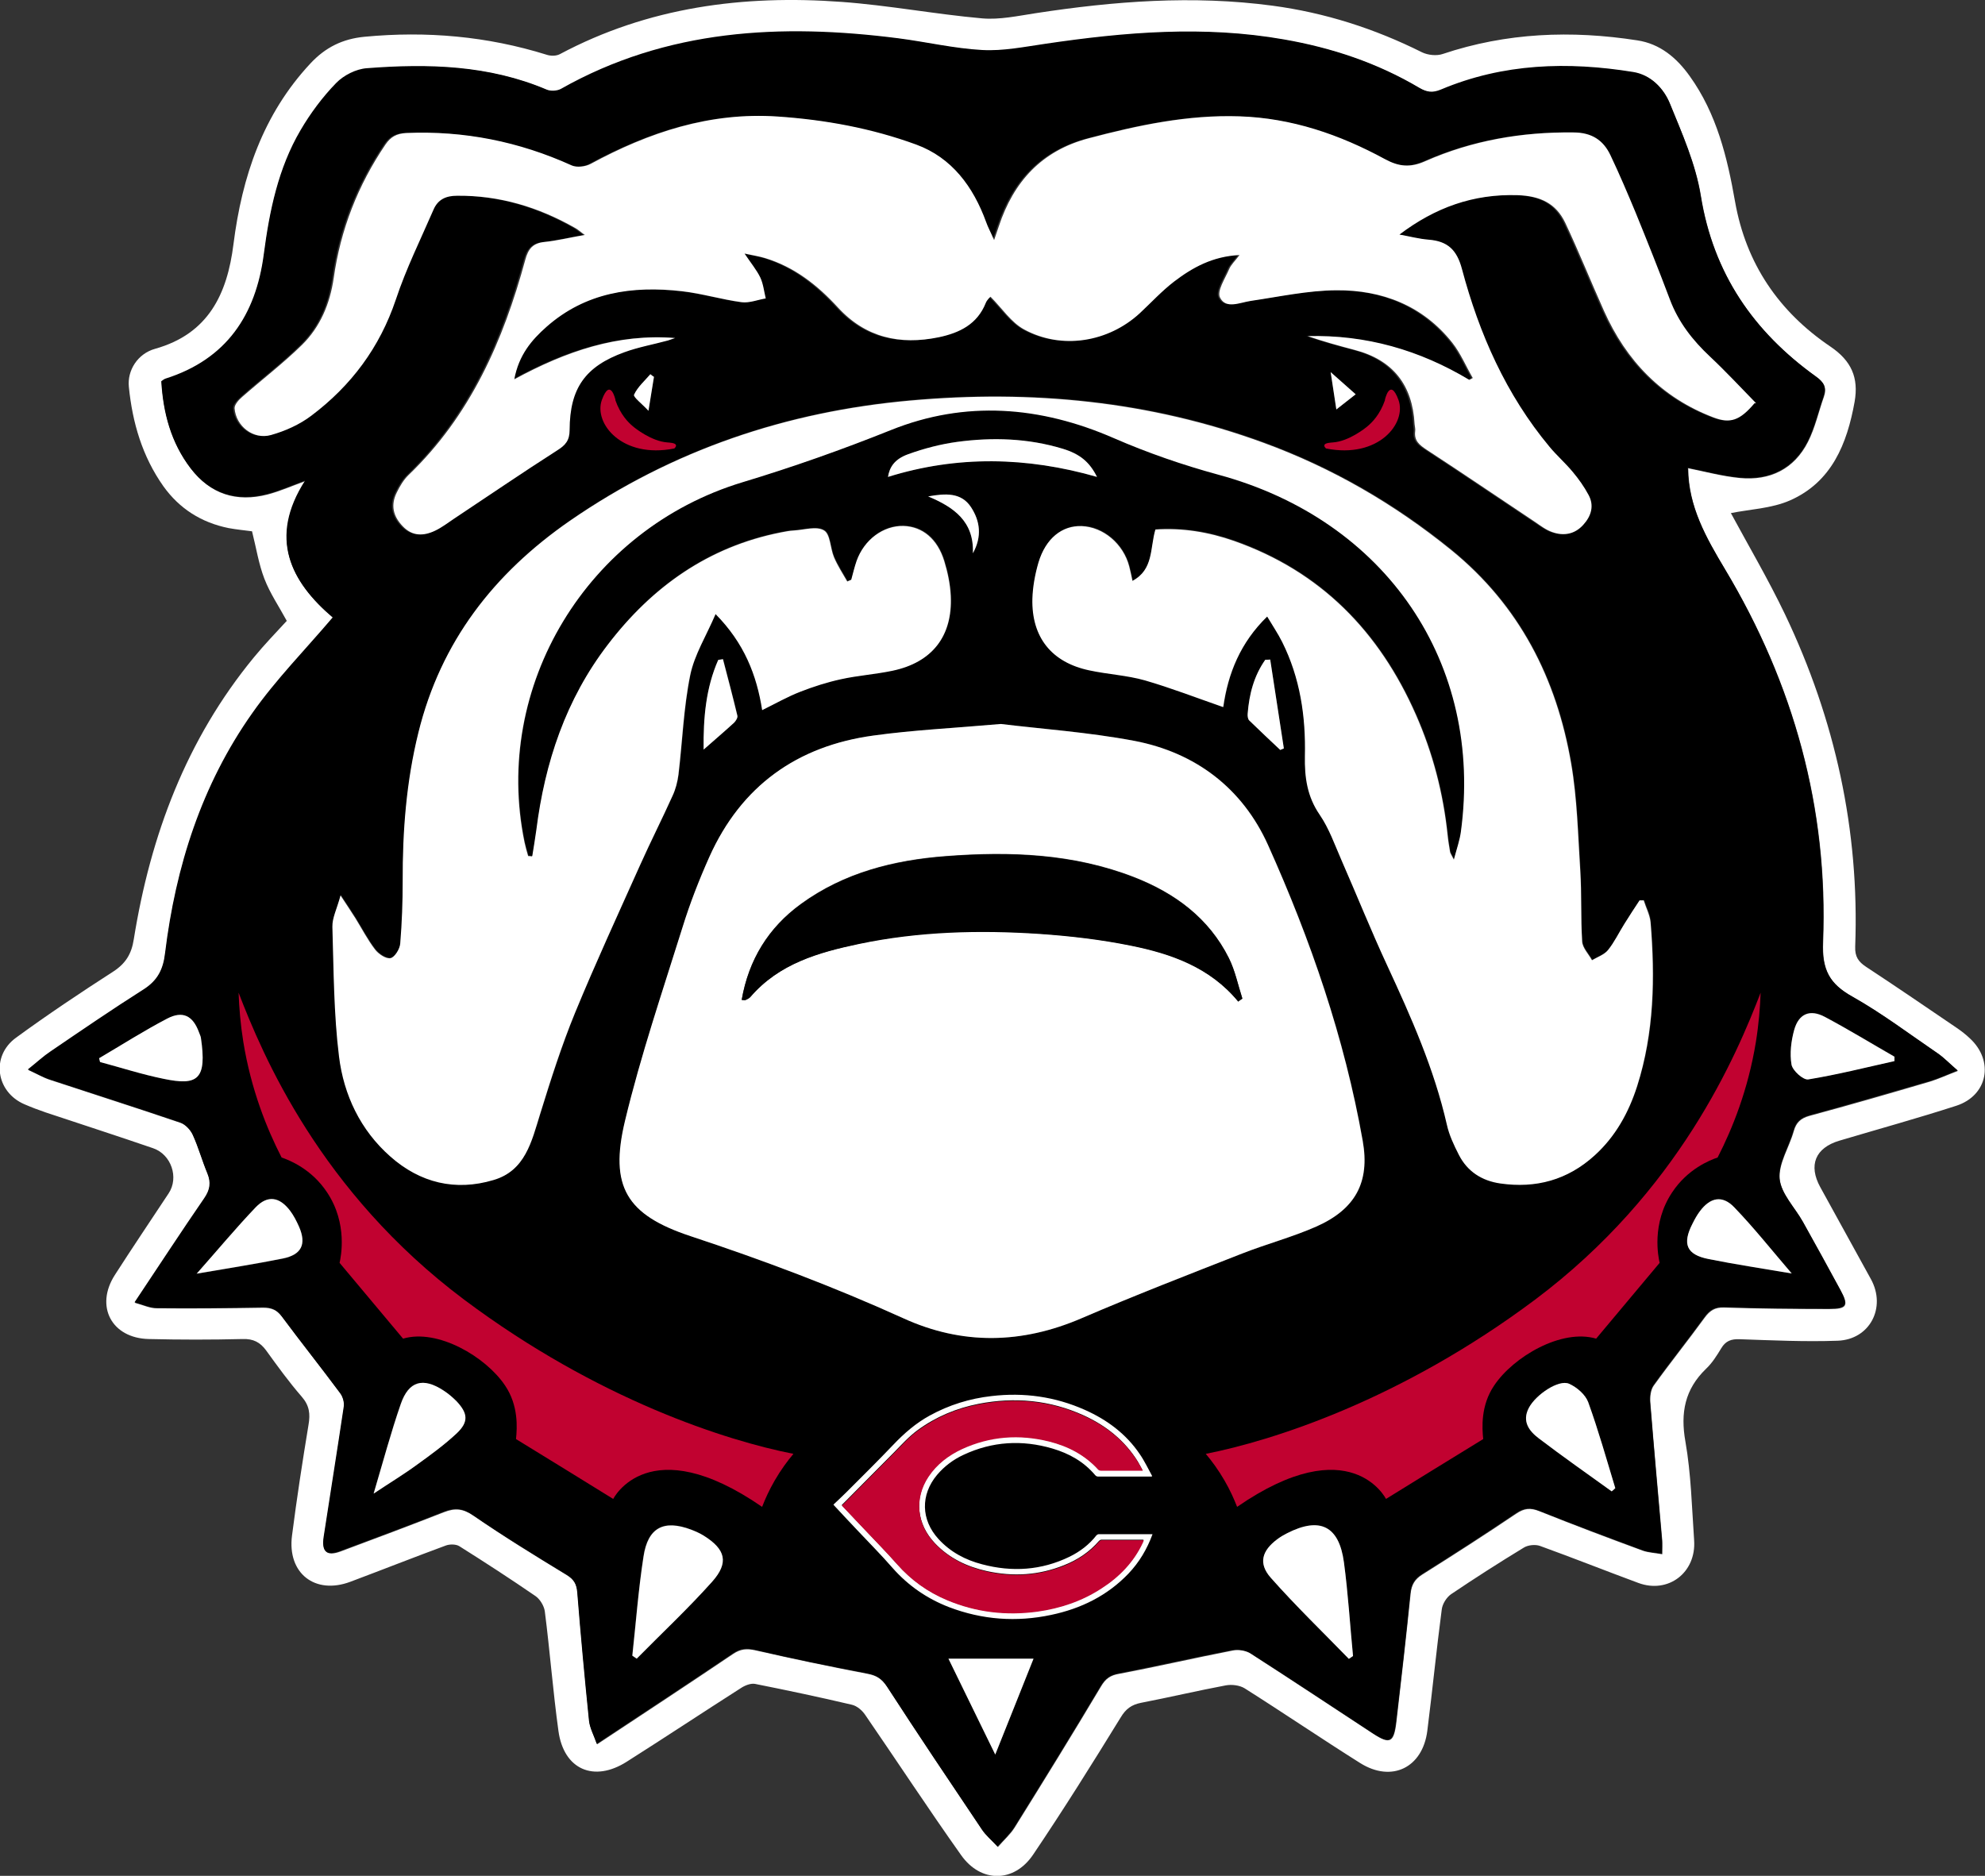 <?xml version="1.0" encoding="UTF-8"?>
<svg id="Layer_2" data-name="Layer 2" xmlns="http://www.w3.org/2000/svg" viewBox="0 0 104.75 99">
  <rect x="0" y="0" width="104.75" height="99" fill="#333333" stroke="none"/>
  <defs>
    <style>
      .cls-1 {
        fill: #c10230;
      }

      .cls-1, .cls-2, .cls-3 {
        stroke-width: 0px;
      }

      .cls-2 {
        fill: #000;
      }

      .cls-3 {
        fill: #fff;
      }
    </style>
  </defs>
  <g id="Layer_1-2" data-name="Layer 1">
    <g>
      <g>
        <path class="cls-3" d="M15.14,32.78c-.41-.76-.89-1.46-1.19-2.24-.3-.78-.43-1.63-.65-2.5-.37-.05-.81-.09-1.24-.17-1.43-.29-2.59-1.02-3.44-2.21-1.11-1.57-1.63-3.35-1.82-5.24-.09-.87.46-1.75,1.38-2.01,2.82-.79,3.81-2.89,4.14-5.52.45-3.56,1.55-6.85,4.06-9.54.78-.84,1.69-1.3,2.86-1.41,3.27-.31,6.47-.03,9.61.95.21.07.5.07.69-.03C34.21.37,39.23-.28,44.41.1c2.48.18,4.94.65,7.42.87.92.08,1.88-.13,2.8-.27,4.16-.64,8.32-.96,12.52-.4,2.77.37,5.39,1.21,7.89,2.46.31.15.77.2,1.09.09,3.37-1.13,6.8-1.26,10.27-.72,1.2.18,2.08.92,2.77,1.89,1.42,1.98,1.98,4.28,2.39,6.62.58,3.28,2.31,5.81,5.03,7.65,1.11.75,1.5,1.64,1.28,2.91-.4,2.23-1.21,4.24-3.41,5.21-.98.43-2.14.47-3.12.67.9,1.67,1.96,3.47,2.86,5.35,2.64,5.54,3.93,11.38,3.7,17.53-.02.53.17.8.58,1.07,1.6,1.05,3.19,2.14,4.78,3.22.25.17.48.35.7.56,1.28,1.19.94,3.01-.73,3.55-2.04.66-4.11,1.23-6.16,1.84-1.28.38-1.65,1.3-1.01,2.46.89,1.61,1.78,3.23,2.67,4.85.82,1.49-.05,3.19-1.76,3.25-1.72.06-3.44-.02-5.16-.08-.45-.02-.75.09-.98.48-.23.38-.48.78-.8,1.08-1.12,1.08-1.36,2.32-1.09,3.84.3,1.71.34,3.47.46,5.21.12,1.71-1.37,2.84-2.95,2.25-1.73-.64-3.44-1.32-5.18-1.95-.25-.09-.64-.05-.86.09-1.3.79-2.58,1.61-3.84,2.46-.24.17-.46.52-.49.82-.28,2.13-.49,4.26-.76,6.39-.25,1.95-1.88,2.74-3.54,1.7-2.05-1.29-4.05-2.65-6.09-3.94-.27-.17-.69-.22-1.01-.16-1.49.28-2.97.63-4.47.92-.5.1-.8.32-1.07.77-1.5,2.44-3.02,4.87-4.62,7.24-1.01,1.5-2.76,1.5-3.8.03-1.73-2.44-3.37-4.94-5.06-7.4-.16-.24-.44-.48-.71-.54-1.7-.4-3.4-.76-5.11-1.1-.22-.04-.53.08-.74.22-2.02,1.29-4.01,2.61-6.03,3.89-1.73,1.1-3.32.41-3.6-1.62-.29-2.1-.45-4.21-.72-6.32-.04-.29-.26-.65-.5-.81-1.31-.9-2.65-1.77-4-2.62-.18-.12-.52-.12-.73-.04-1.68.62-3.35,1.28-5.03,1.91-1.86.7-3.34-.44-3.08-2.44.25-1.95.55-3.9.87-5.84.1-.58.05-1.02-.36-1.49-.67-.77-1.27-1.6-1.87-2.43-.32-.44-.68-.63-1.25-.61-1.64.04-3.29.04-4.94,0-1.97-.04-2.86-1.73-1.8-3.38.93-1.45,1.89-2.87,2.84-4.31.55-.83.14-2.05-.82-2.38-1.89-.65-3.78-1.26-5.67-1.89-.38-.13-.75-.27-1.12-.43-1.51-.65-1.78-2.54-.45-3.51,1.67-1.22,3.39-2.37,5.13-3.49.66-.43.97-.93,1.09-1.71.88-5.48,2.77-10.54,6.34-14.88.55-.67,1.16-1.3,1.72-1.91ZM89.07,24.71c.9.18,1.82.43,2.75.52,1.58.15,2.86-.47,3.59-1.91.38-.75.56-1.59.84-2.38.16-.47.02-.74-.4-1.04-3.3-2.36-5.43-5.45-6.09-9.56-.27-1.67-.99-3.28-1.63-4.86-.33-.81-1-1.5-1.92-1.65-3.45-.56-6.86-.46-10.14.92-.45.19-.75.15-1.16-.09-2.21-1.31-4.61-2.11-7.14-2.55-4.21-.74-8.4-.39-12.58.23-1.1.16-2.23.39-3.33.33-1.49-.08-2.96-.43-4.44-.62-6.18-.78-12.2-.48-17.8,2.67-.2.11-.54.13-.75.04-3.05-1.31-6.26-1.38-9.49-1.13-.56.04-1.22.37-1.62.78-.72.74-1.36,1.6-1.88,2.49-1.18,2.01-1.64,4.26-1.94,6.55-.42,3.22-1.97,5.55-5.18,6.56-.07.02-.12.08-.23.14.1,1.66.51,3.22,1.54,4.58,1.04,1.36,2.42,1.79,4.05,1.37.65-.17,1.28-.45,2-.71-1.95,3.03-.77,5.33,1.46,7.22-1.46,1.71-3,3.28-4.25,5.06-2.67,3.78-4.04,8.09-4.6,12.66-.11.87-.4,1.45-1.14,1.92-1.66,1.05-3.29,2.17-4.92,3.28-.36.24-.68.54-1.18.94.49.22.8.41,1.14.52,2.3.76,4.6,1.49,6.89,2.27.27.09.55.39.67.66.3.65.49,1.36.77,2.03.2.49.14.87-.16,1.31-1.21,1.76-2.38,3.55-3.68,5.5.44.12.79.29,1.15.29,1.87.02,3.74,0,5.61-.03.44,0,.73.11,1,.47,1.01,1.36,2.07,2.69,3.08,4.05.14.19.23.49.2.72-.34,2.29-.7,4.58-1.06,6.87-.12.79.15,1.02.88.75,1.82-.68,3.64-1.36,5.45-2.07.59-.23,1.01-.19,1.56.19,1.6,1.1,3.26,2.12,4.92,3.13.39.24.54.49.57.93.18,2.26.39,4.52.62,6.78.04.38.25.75.41,1.22,2.5-1.65,4.85-3.2,7.18-4.77.39-.26.71-.29,1.17-.19,1.97.45,3.94.86,5.92,1.24.48.09.76.27,1.04.69,1.64,2.53,3.32,5.03,5,7.53.21.32.52.57.84.92.34-.39.66-.67.88-1.02,1.54-2.47,3.07-4.95,4.56-7.45.24-.41.49-.59.96-.67,2.01-.38,4-.84,6-1.23.3-.06.69,0,.95.17,2.16,1.39,4.3,2.81,6.45,4.22.89.58,1.1.48,1.23-.62.26-2.25.52-4.51.75-6.77.05-.47.22-.76.62-1.01,1.67-1.05,3.32-2.11,4.95-3.21.43-.29.75-.32,1.23-.13,1.8.72,3.62,1.41,5.45,2.08.31.11.65.12,1.03.19,0-.33.01-.52,0-.72-.21-2.43-.44-4.87-.63-7.3-.02-.29.02-.66.18-.88.87-1.21,1.81-2.38,2.69-3.59.28-.38.55-.55,1.04-.53,1.84.06,3.69.08,5.53.08.95,0,1.04-.18.6-.99-.65-1.21-1.31-2.41-1.98-3.6-.42-.76-1.15-1.48-1.23-2.27-.08-.81.5-1.67.74-2.53.13-.46.37-.68.84-.81,2.12-.57,4.22-1.18,6.33-1.8.46-.14.91-.35,1.49-.57-.43-.37-.72-.67-1.06-.91-1.48-1.01-2.92-2.1-4.48-2.98-1.22-.68-1.63-1.43-1.57-2.9.28-7.06-1.55-13.63-5.17-19.67-1-1.67-1.93-3.31-1.95-5.32Z"/>
        <path class="cls-2" d="M89.07,24.71c.02,2.01.95,3.65,1.95,5.32,3.62,6.05,5.45,12.62,5.17,19.67-.06,1.48.35,2.22,1.57,2.9,1.56.88,3,1.97,4.48,2.98.34.23.63.54,1.06.91-.58.23-1.03.44-1.49.57-2.11.61-4.21,1.22-6.33,1.8-.47.13-.71.34-.84.81-.24.85-.81,1.72-.74,2.53.08.79.8,1.51,1.23,2.27.67,1.2,1.32,2.4,1.98,3.6.44.81.34.99-.6.99-1.85,0-3.69-.02-5.53-.08-.49-.02-.77.15-1.04.53-.88,1.21-1.82,2.38-2.69,3.59-.16.23-.21.59-.18.88.2,2.43.42,4.87.63,7.3.02.19,0,.39,0,.72-.38-.07-.73-.08-1.03-.19-1.82-.68-3.64-1.36-5.45-2.08-.47-.19-.8-.16-1.23.13-1.63,1.1-3.29,2.17-4.95,3.21-.4.25-.57.54-.62,1.01-.22,2.26-.48,4.51-.75,6.77-.13,1.1-.34,1.2-1.23.62-2.15-1.41-4.28-2.83-6.45-4.22-.25-.16-.65-.22-.95-.17-2,.39-4,.84-6,1.23-.46.09-.71.26-.96.67-1.49,2.5-3.02,4.98-4.56,7.45-.22.35-.54.64-.88,1.02-.32-.34-.63-.6-.84-.92-1.68-2.5-3.36-5-5-7.53-.27-.42-.56-.6-1.04-.69-1.98-.37-3.96-.78-5.92-1.24-.46-.1-.78-.08-1.17.19-2.33,1.57-4.69,3.12-7.18,4.77-.17-.48-.37-.84-.41-1.22-.23-2.26-.44-4.52-.62-6.78-.04-.44-.18-.69-.57-.93-1.66-1.01-3.32-2.03-4.92-3.13-.55-.38-.97-.42-1.56-.19-1.81.72-3.63,1.39-5.45,2.07-.73.28-1,.04-.88-.75.35-2.29.72-4.58,1.06-6.87.03-.23-.05-.53-.2-.72-1.01-1.36-2.07-2.69-3.08-4.05-.27-.36-.56-.48-1-.47-1.87.04-3.74.05-5.61.03-.35,0-.7-.17-1.15-.29,1.3-1.95,2.47-3.74,3.68-5.5.3-.44.36-.82.16-1.31-.28-.67-.47-1.37-.77-2.03-.12-.27-.4-.57-.67-.66-2.29-.78-4.59-1.51-6.89-2.27-.34-.11-.65-.29-1.14-.52.5-.4.82-.7,1.18-.94,1.63-1.11,3.25-2.22,4.92-3.28.74-.47,1.04-1.05,1.14-1.92.56-4.57,1.93-8.88,4.6-12.66,1.25-1.78,2.8-3.35,4.25-5.06-2.22-1.88-3.41-4.18-1.46-7.22-.72.26-1.34.54-2,.71-1.63.42-3.01-.01-4.05-1.37-1.04-1.36-1.44-2.92-1.54-4.58.1-.07.16-.12.23-.14,3.21-1.02,4.76-3.35,5.18-6.56.3-2.29.76-4.54,1.94-6.55.52-.89,1.16-1.75,1.88-2.49.4-.41,1.05-.74,1.62-.78,3.23-.25,6.43-.17,9.49,1.13.21.09.55.07.75-.04,5.59-3.16,11.62-3.46,17.8-2.67,1.48.19,2.95.54,4.44.62,1.1.06,2.22-.17,3.33-.33,4.19-.62,8.37-.97,12.58-.23,2.53.44,4.93,1.24,7.14,2.55.41.24.71.28,1.16.09,3.28-1.38,6.69-1.48,10.14-.92.92.15,1.59.85,1.92,1.65.65,1.58,1.36,3.19,1.63,4.86.66,4.11,2.79,7.19,6.09,9.56.42.3.56.57.4,1.04-.28.8-.47,1.64-.84,2.38-.73,1.44-2,2.06-3.59,1.91-.93-.09-1.85-.34-2.75-.52ZM28.09,45.17c-.07,0-.13-.01-.2-.02-.06-.24-.14-.47-.19-.72-1.71-8.23,3.3-16.53,11.51-19.01,2.65-.8,5.24-1.71,7.82-2.75,3.93-1.58,7.88-1.27,11.78.43,1.77.77,3.62,1.42,5.49,1.92,8.85,2.4,14.02,9.96,12.81,18.86-.06.43-.21.85-.37,1.46-.14-.28-.19-.35-.2-.41-.05-.3-.1-.59-.13-.89-.23-2.2-.78-4.32-1.67-6.34-1.93-4.38-5.03-7.57-9.6-9.18-1.34-.47-2.73-.7-4.15-.6-.29.99-.09,2.12-1.21,2.71-.06-.28-.11-.52-.17-.76-.31-1.19-1.38-2.09-2.51-2.13-1.04-.03-1.9.66-2.28,1.92-.18.61-.31,1.27-.32,1.91-.05,2.03,1.01,3.36,3,3.78.97.21,1.99.26,2.94.53,1.38.39,2.72.92,4.13,1.41.25-1.77.9-3.4,2.32-4.78.29.49.57.9.79,1.34.95,1.9,1.24,3.94,1.2,6.03-.02,1.12.11,2.13.78,3.09.5.73.8,1.6,1.16,2.42.81,1.85,1.56,3.72,2.41,5.55,1.26,2.72,2.47,5.44,3.14,8.38.13.55.38,1.08.63,1.59.45.89,1.22,1.37,2.19,1.52,1.88.28,3.56-.18,4.98-1.48,1.1-1,1.79-2.25,2.24-3.65.91-2.83.95-5.74.71-8.66-.03-.39-.23-.76-.36-1.14h-.22c-.27.41-.54.82-.8,1.23-.29.46-.53.97-.87,1.39-.2.24-.56.36-.84.53-.18-.33-.5-.65-.52-.99-.08-1.24-.03-2.49-.1-3.74-.12-1.89-.16-3.8-.48-5.65-.77-4.49-2.73-8.34-6.34-11.28-2.99-2.43-6.27-4.32-9.89-5.65-6.04-2.21-12.27-2.8-18.63-2.23-6.53.59-12.56,2.6-17.98,6.35-4.01,2.77-6.81,6.37-7.99,11.17-.63,2.59-.84,5.21-.83,7.86,0,1.09-.03,2.19-.13,3.28-.02.29-.29.73-.51.77-.24.05-.64-.22-.82-.46-.39-.51-.69-1.09-1.03-1.64-.21-.34-.44-.67-.79-1.21-.19.71-.45,1.18-.43,1.65.06,2.29.06,4.59.35,6.85.25,2.03,1.13,3.89,2.71,5.28,1.57,1.38,3.43,1.84,5.44,1.24,1.68-.5,2.01-2.04,2.46-3.48.56-1.8,1.14-3.61,1.85-5.36,1.08-2.63,2.27-5.2,3.43-7.79.55-1.22,1.16-2.42,1.71-3.65.16-.35.26-.74.31-1.11.21-1.75.27-3.53.62-5.25.22-1.08.85-2.08,1.34-3.23,1.51,1.53,2.17,3.21,2.46,5.07.72-.35,1.35-.71,2.01-.97.69-.27,1.41-.5,2.14-.66.9-.19,1.83-.26,2.73-.45,2.09-.44,3.17-1.82,3.07-3.95-.03-.61-.16-1.24-.34-1.83-.36-1.18-1.16-1.83-2.16-1.86-1.06-.03-2.07.72-2.47,1.85-.11.32-.19.66-.28.99-.07.03-.14.06-.21.09-.24-.43-.51-.84-.7-1.28-.2-.47-.19-1.21-.52-1.41-.39-.24-1.06-.02-1.61,0-.22.01-.45.06-.67.1-3.84.75-6.81,2.87-9.14,5.93-2.21,2.89-3.32,6.22-3.77,9.79-.06.45-.14.9-.21,1.35ZM52.82,38.21c-2.51.22-4.63.32-6.72.61-4.03.55-6.98,2.67-8.66,6.41-.54,1.2-1.02,2.44-1.41,3.7-1.06,3.4-2.21,6.78-3.04,10.23-.83,3.46.08,4.96,3.46,6.08,3.81,1.26,7.57,2.67,11.22,4.33,3.13,1.43,6.26,1.36,9.42,0,2.79-1.2,5.63-2.3,8.46-3.41,1.3-.51,2.66-.86,3.93-1.43,2.04-.91,2.83-2.32,2.44-4.52-.96-5.43-2.75-10.61-5-15.62-1.35-2.99-3.82-4.88-7.05-5.49-2.44-.46-4.93-.64-7.04-.89ZM92.59,21.28c-.81-.83-1.59-1.67-2.42-2.45-.93-.86-1.68-1.83-2.13-3.03-.58-1.54-1.19-3.07-1.81-4.59-.41-1.01-.85-2.02-1.32-3.01-.38-.81-1-1.2-1.96-1.21-2.71-.03-5.32.42-7.8,1.51-.79.35-1.4.3-2.14-.1-2.39-1.3-4.92-2.18-7.68-2.26-2.73-.09-5.35.47-7.96,1.16-2.47.65-3.96,2.28-4.74,4.64-.06.17-.12.35-.25.73-.2-.44-.33-.69-.42-.95-.67-1.87-1.8-3.41-3.69-4.09-2.35-.85-4.8-1.31-7.31-1.48-3.57-.24-6.79.84-9.87,2.5-.27.15-.73.2-1,.08-2.78-1.25-5.68-1.84-8.73-1.71-.5.02-.82.19-1.1.61-1.45,2.14-2.37,4.49-2.73,7.05-.19,1.36-.7,2.57-1.67,3.52-.99.98-2.11,1.82-3.15,2.74-.18.16-.42.41-.41.61.07.94,1,1.66,1.92,1.41.75-.21,1.51-.55,2.13-1.02,2.1-1.58,3.61-3.6,4.46-6.13.54-1.62,1.31-3.17,1.99-4.75.23-.53.65-.73,1.25-.73,2.23-.02,4.28.6,6.2,1.69.15.09.29.21.53.38-.8.14-1.45.3-2.12.37-.6.07-.86.36-1.02.94-1.16,4.27-2.9,8.22-6.16,11.36-.26.25-.46.59-.62.92-.32.65-.2,1.25.31,1.78.52.54,1.11.52,1.71.24.36-.17.68-.42,1.01-.64,1.8-1.2,3.59-2.42,5.42-3.59.44-.28.66-.53.67-1.09.02-2.2.83-3.34,2.89-4.1.74-.27,1.54-.42,2.3-.62.13-.03.25-.08.38-.13-3.02-.24-5.75.68-8.49,2.18.25-1.29.92-2.08,1.7-2.77,2.06-1.82,4.54-2.18,7.15-1.88,1.06.12,2.1.43,3.16.58.4.05.84-.12,1.26-.2-.09-.37-.13-.77-.29-1.11-.19-.4-.48-.74-.83-1.26.48.11.78.15,1.08.24,1.55.47,2.78,1.44,3.85,2.61,1.46,1.6,3.27,2,5.32,1.57,1.09-.23,2.03-.68,2.48-1.81.07-.17.23-.3.25-.33.61.61,1.1,1.35,1.78,1.73,1.99,1.08,4.44.67,6.1-.86.61-.56,1.16-1.17,1.81-1.67.97-.74,2.03-1.33,3.45-1.4-.24.32-.45.51-.55.75-.21.49-.65,1.15-.48,1.49.31.62,1.04.26,1.63.18,1.5-.22,3-.54,4.51-.56,2.42-.02,4.56.81,6.12,2.77.44.56.73,1.24,1.08,1.86-.06.03-.12.07-.18.1-2.63-1.58-5.46-2.39-8.53-2.31.82.28,1.65.52,2.48.73,2.02.53,3.04,1.86,3.16,3.92,0,.12.04.25.03.37-.06.5.21.73.61.98,1.92,1.25,3.81,2.54,5.72,3.81.29.19.58.41.9.53.61.22,1.19.12,1.64-.38.42-.46.59-1.01.28-1.58-.23-.43-.53-.84-.84-1.22-.38-.46-.84-.86-1.22-1.32-2.29-2.76-3.71-5.96-4.62-9.38-.27-1.02-.76-1.47-1.75-1.55-.52-.04-1.03-.18-1.55-.27,1.89-1.43,3.9-2.16,6.23-2.08,1.21.04,2.03.43,2.52,1.46.72,1.53,1.35,3.1,2.04,4.64,1.18,2.64,3.05,4.59,5.78,5.63.89.34,1.39.17,2.17-.75ZM33.37,87.38c.07.05.15.1.22.15,1.33-1.35,2.72-2.65,3.98-4.06.9-1.01.71-1.71-.44-2.43-.21-.13-.44-.24-.67-.32-1.45-.54-2.28-.11-2.51,1.42-.26,1.73-.4,3.49-.59,5.23ZM71.18,87.55l.22-.15c-.16-1.65-.26-3.31-.48-4.95-.26-1.93-1.27-2.42-3-1.53-.18.09-.35.2-.51.31-.82.61-1.02,1.28-.35,2.04,1.31,1.49,2.74,2.86,4.12,4.28ZM19.72,78.82c.87-.58,1.59-1.02,2.28-1.52.72-.52,1.46-1.05,2.1-1.66.62-.59.58-1.05-.01-1.68-.2-.22-.44-.41-.69-.57-1.08-.71-1.83-.51-2.26.71-.52,1.5-.92,3.03-1.43,4.72ZM85.05,78.71c.06-.06.12-.12.19-.17-.47-1.52-.89-3.05-1.43-4.54-.15-.4-.6-.79-1.01-.97-.54-.24-1.75.57-2.12,1.27-.38.72.02,1.23.52,1.61,1.26.96,2.56,1.87,3.85,2.8ZM99.98,56v-.24c-1.23-.7-2.43-1.44-3.68-2.1-.79-.42-1.38-.16-1.62.69-.16.59-.25,1.25-.14,1.83.06.32.62.82.88.78,1.53-.25,3.04-.63,4.56-.97ZM5.23,55.85c.02.07.03.13.05.2,1.12.3,2.23.66,3.37.89,1.78.36,2.28.04,1.95-2.18-.01-.1-.06-.19-.1-.28-.33-.87-.86-1.15-1.68-.72-1.22.65-2.39,1.39-3.59,2.09ZM10.37,67.23c1.63-.28,3.1-.51,4.55-.8,1-.2,1.27-.76.86-1.68-.13-.29-.28-.59-.47-.84-.56-.74-1.18-.84-1.82-.18-1.05,1.09-2.02,2.25-3.12,3.51ZM52.52,92.6c.69-1.73,1.34-3.37,2.02-5.06h-4.49c.82,1.69,1.61,3.3,2.47,5.06ZM94.55,67.21c-1.08-1.25-2-2.42-3.03-3.49-.63-.66-1.27-.53-1.82.21-.15.2-.27.42-.38.64-.55,1.08-.32,1.64.85,1.88,1.39.28,2.79.49,4.38.76ZM57.89,25.17c-.39-.78-.89-1.2-1.82-1.49-1.82-.55-3.69-.61-5.55-.36-.88.12-1.76.35-2.59.65-.73.26-.99.7-1.07,1.2,3.66-1.15,7.34-1.06,11.03,0ZM67.03,34.81c-.09,0-.18,0-.26.01-.6.85-.85,1.82-.93,2.85,0,.11,0,.27.08.35.54.53,1.09,1.04,1.64,1.56.06-.03.13-.05.19-.08-.24-1.56-.48-3.13-.72-4.69ZM37.13,39.56c.6-.53,1.12-.97,1.62-1.43.09-.09.2-.26.17-.37-.24-1-.5-1.98-.76-2.98-.08.01-.17.03-.25.04-.66,1.48-.79,3.04-.77,4.73ZM48.98,26.2c1.34.56,2.43,1.31,2.36,3,.49-.89.38-1.7-.09-2.42-.52-.81-1.38-.74-2.27-.58ZM34.51,19.89c-.06-.05-.12-.1-.19-.14-.3.35-.68.68-.86,1.08-.05.12.42.48.76.85.12-.74.2-1.27.29-1.79ZM70.52,21.61c.4-.31.68-.53,1.02-.8-.44-.4-.81-.72-1.32-1.17.11.75.19,1.27.3,1.97Z"/>
        <path class="cls-3" d="M28.09,45.17c.07-.45.15-.9.21-1.35.45-3.58,1.56-6.91,3.77-9.79,2.33-3.05,5.3-5.17,9.14-5.93.22-.04.44-.09.67-.1.55-.03,1.21-.25,1.61,0,.33.2.32.94.52,1.41.19.45.46.86.7,1.28.07-.03.14-.06.21-.09.09-.33.17-.67.28-.99.4-1.13,1.41-1.87,2.47-1.85,1.01.03,1.8.68,2.16,1.86.18.59.31,1.21.34,1.83.1,2.13-.98,3.51-3.07,3.95-.9.19-1.83.25-2.73.45-.73.16-1.45.39-2.14.66-.67.26-1.3.62-2.01.97-.29-1.86-.95-3.54-2.46-5.07-.49,1.15-1.12,2.15-1.34,3.23-.35,1.72-.41,3.5-.62,5.25-.05.38-.15.77-.31,1.11-.55,1.22-1.16,2.42-1.71,3.65-1.16,2.59-2.35,5.17-3.43,7.79-.72,1.75-1.29,3.55-1.85,5.36-.45,1.45-.78,2.99-2.46,3.48-2.01.6-3.87.15-5.44-1.24-1.58-1.39-2.46-3.25-2.71-5.28-.28-2.26-.28-4.57-.35-6.85-.01-.47.24-.94.43-1.65.35.54.58.87.79,1.21.34.55.64,1.13,1.03,1.64.18.24.58.51.82.46.22-.05.49-.49.51-.77.09-1.09.13-2.19.13-3.28-.01-2.65.19-5.28.83-7.86,1.18-4.79,3.98-8.39,7.99-11.17,5.43-3.75,11.45-5.77,17.98-6.35,6.37-.57,12.6.02,18.63,2.23,3.61,1.32,6.89,3.22,9.89,5.65,3.61,2.93,5.57,6.79,6.34,11.28.32,1.86.36,3.77.48,5.65.08,1.24.02,2.5.1,3.74.02.34.34.66.52.99.29-.17.64-.29.84-.53.34-.42.58-.93.87-1.39.26-.42.53-.83.8-1.24h.22c.12.39.32.76.36,1.15.24,2.93.19,5.83-.71,8.66-.45,1.4-1.14,2.65-2.24,3.65-1.43,1.3-3.1,1.75-4.98,1.48-.97-.14-1.74-.63-2.19-1.52-.26-.51-.51-1.04-.63-1.59-.67-2.94-1.88-5.66-3.14-8.38-.85-1.83-1.6-3.7-2.41-5.55-.36-.82-.66-1.69-1.16-2.42-.66-.96-.8-1.97-.78-3.09.05-2.09-.25-4.13-1.2-6.03-.22-.44-.5-.85-.79-1.34-1.42,1.38-2.07,3.01-2.32,4.78-1.41-.49-2.75-1.01-4.13-1.41-.95-.27-1.97-.32-2.94-.53-1.99-.42-3.05-1.75-3-3.78.02-.64.14-1.29.32-1.91.38-1.27,1.24-1.96,2.28-1.92,1.14.04,2.2.93,2.51,2.13.06.23.11.47.17.76,1.12-.6.92-1.72,1.21-2.71,1.42-.1,2.81.13,4.15.6,4.58,1.61,7.67,4.79,9.6,9.18.89,2.02,1.44,4.14,1.67,6.34.03.3.08.59.13.89.01.07.06.13.2.41.16-.6.31-1.02.37-1.46,1.21-8.9-3.95-16.47-12.81-18.86-1.87-.51-3.72-1.15-5.49-1.92-3.89-1.7-7.85-2.01-11.78-.43-2.57,1.03-5.17,1.95-7.82,2.75-8.21,2.48-13.22,10.78-11.51,19.01.05.24.12.48.19.72.07,0,.13.01.2.02Z"/>
        <path class="cls-3" d="M52.82,38.21c2.11.26,4.6.43,7.04.89,3.23.62,5.7,2.5,7.05,5.49,2.25,5.01,4.04,10.19,5,15.62.39,2.2-.4,3.61-2.44,4.52-1.27.56-2.63.92-3.93,1.43-2.83,1.11-5.67,2.21-8.46,3.41-3.16,1.36-6.29,1.43-9.42,0-3.66-1.66-7.41-3.07-11.22-4.33-3.38-1.12-4.29-2.61-3.46-6.08.83-3.46,1.98-6.84,3.04-10.23.39-1.26.87-2.49,1.41-3.7,1.68-3.75,4.63-5.86,8.66-6.41,2.09-.29,4.21-.39,6.72-.61ZM65.33,52.85c.08-.05.15-.1.23-.16-.23-.71-.38-1.46-.71-2.13-1.06-2.12-2.85-3.43-5-4.27-3.21-1.25-6.56-1.37-9.94-1.11-2.75.21-5.37.87-7.64,2.52-1.72,1.25-2.76,2.94-3.13,5.06.12,0,.17.02.21,0,.09-.04.19-.08.25-.16,1.51-1.75,3.6-2.34,5.73-2.8,3.14-.67,6.33-.75,9.53-.53,1.61.11,3.23.3,4.81.62,2.14.43,4.18,1.15,5.66,2.94Z"/>
        <path class="cls-3" d="M92.59,21.28c-.78.92-1.28,1.09-2.17.75-2.73-1.04-4.6-2.99-5.78-5.63-.69-1.54-1.32-3.11-2.04-4.64-.49-1.03-1.32-1.42-2.52-1.46-2.33-.07-4.34.65-6.23,2.08.52.09,1.03.23,1.55.27.99.08,1.48.53,1.75,1.55.91,3.42,2.33,6.63,4.62,9.38.38.46.84.86,1.22,1.32.32.38.61.79.84,1.22.31.57.14,1.12-.28,1.58-.45.5-1.03.6-1.64.38-.32-.11-.61-.33-.9-.53-1.91-1.27-3.8-2.56-5.72-3.81-.39-.26-.67-.48-.61-.98.02-.12-.02-.25-.03-.37-.11-2.06-1.13-3.39-3.16-3.92-.83-.22-1.67-.45-2.48-.73,3.07-.08,5.9.73,8.53,2.31.06-.03.12-.07.18-.1-.36-.62-.64-1.3-1.08-1.86-1.55-1.96-3.7-2.79-6.12-2.77-1.5.01-3.01.34-4.51.56-.59.09-1.32.45-1.63-.18-.17-.34.27-1,.48-1.49.1-.24.31-.43.55-.75-1.42.07-2.48.66-3.45,1.4-.65.5-1.21,1.11-1.81,1.67-1.66,1.53-4.11,1.94-6.1.86-.69-.37-1.17-1.12-1.78-1.73-.03.03-.18.16-.25.33-.45,1.13-1.39,1.58-2.48,1.81-2.05.42-3.86.02-5.32-1.57-1.08-1.18-2.3-2.14-3.85-2.61-.3-.09-.61-.14-1.08-.24.35.52.64.87.83,1.26.16.34.2.74.29,1.11-.42.07-.86.25-1.26.2-1.06-.14-2.1-.46-3.16-.58-2.62-.3-5.09.06-7.15,1.88-.78.69-1.46,1.48-1.7,2.77,2.74-1.49,5.47-2.42,8.49-2.18-.13.04-.25.09-.38.13-.77.21-1.56.35-2.3.62-2.07.75-2.88,1.9-2.89,4.1,0,.56-.22.81-.67,1.09-1.83,1.17-3.61,2.39-5.42,3.59-.33.22-.65.47-1.01.64-.61.29-1.2.3-1.71-.24-.51-.53-.64-1.12-.31-1.78.16-.33.36-.67.62-.92,3.26-3.13,5-7.09,6.16-11.36.16-.59.41-.88,1.02-.94.67-.07,1.32-.23,2.12-.37-.24-.17-.37-.3-.53-.38-1.92-1.09-3.97-1.71-6.2-1.69-.6,0-1.02.2-1.25.73-.68,1.57-1.45,3.12-1.99,4.75-.85,2.53-2.36,4.55-4.46,6.13-.62.47-1.38.81-2.13,1.02-.93.26-1.85-.47-1.92-1.41-.01-.19.22-.45.41-.61,1.05-.92,2.16-1.77,3.15-2.74.96-.95,1.47-2.16,1.67-3.52.36-2.56,1.28-4.91,2.73-7.05.28-.41.59-.58,1.1-.61,3.05-.13,5.95.45,8.73,1.71.27.12.72.07,1-.08,3.08-1.67,6.3-2.74,9.87-2.5,2.51.17,4.96.62,7.31,1.48,1.88.69,3.01,2.22,3.69,4.09.09.26.23.51.42.95.13-.38.19-.56.25-.73.78-2.36,2.27-3.99,4.74-4.64,2.61-.69,5.24-1.25,7.96-1.16,2.76.09,5.29.96,7.68,2.26.74.4,1.34.46,2.14.1,2.47-1.09,5.09-1.54,7.8-1.51.96,0,1.58.4,1.96,1.21.47.99.9,2,1.32,3.01.62,1.52,1.23,3.05,1.81,4.59.45,1.2,1.2,2.16,2.13,3.03.83.78,1.61,1.62,2.42,2.45Z"/>
        <path class="cls-3" d="M33.37,87.38c.19-1.75.32-3.5.59-5.23.23-1.53,1.07-1.96,2.51-1.42.23.09.46.19.67.32,1.15.72,1.34,1.42.44,2.43-1.26,1.41-2.65,2.71-3.98,4.06-.07-.05-.15-.1-.22-.15Z"/>
        <path class="cls-3" d="M71.18,87.55c-1.38-1.42-2.81-2.8-4.12-4.28-.67-.76-.47-1.43.35-2.04.16-.12.33-.22.51-.31,1.73-.88,2.74-.39,3,1.53.22,1.64.32,3.3.48,4.95l-.22.15Z"/>
        <path class="cls-3" d="M19.72,78.82c.5-1.69.91-3.22,1.43-4.72.42-1.22,1.18-1.42,2.26-.71.25.16.48.36.69.57.59.63.64,1.08.01,1.68-.65.61-1.38,1.14-2.1,1.66-.68.5-1.41.94-2.28,1.52Z"/>
        <path class="cls-3" d="M85.05,78.71c-1.29-.93-2.59-1.84-3.85-2.8-.5-.38-.9-.89-.52-1.61.37-.7,1.58-1.51,2.12-1.27.41.18.86.57,1.01.97.54,1.49.97,3.02,1.43,4.54-.06.06-.12.12-.19.17Z"/>
        <path class="cls-3" d="M99.98,56c-1.52.34-3.03.72-4.56.97-.26.04-.82-.46-.88-.78-.1-.59-.02-1.25.14-1.83.24-.86.83-1.11,1.62-.69,1.24.66,2.45,1.4,3.67,2.1v.24Z"/>
        <path class="cls-3" d="M5.23,55.85c1.19-.7,2.36-1.45,3.59-2.09.82-.43,1.36-.16,1.68.72.03.09.08.19.1.28.33,2.22-.17,2.55-1.95,2.18-1.14-.23-2.25-.59-3.37-.89-.02-.07-.03-.13-.05-.2Z"/>
        <path class="cls-3" d="M10.37,67.23c1.11-1.25,2.08-2.42,3.12-3.51.63-.66,1.26-.56,1.82.18.19.25.34.55.47.84.4.92.14,1.48-.86,1.68-1.45.29-2.92.52-4.55.8Z"/>
        <path class="cls-3" d="M52.52,92.6c-.86-1.77-1.65-3.37-2.47-5.06h4.49c-.67,1.69-1.33,3.33-2.02,5.06Z"/>
        <path class="cls-3" d="M94.55,67.21c-1.58-.27-2.99-.48-4.38-.76-1.18-.23-1.41-.8-.85-1.88.11-.22.23-.44.38-.64.55-.74,1.19-.87,1.82-.21,1.03,1.07,1.96,2.24,3.03,3.49Z"/>
        <path class="cls-3" d="M57.89,25.17c-3.69-1.06-7.37-1.14-11.03,0,.08-.51.34-.94,1.07-1.2.83-.3,1.71-.53,2.59-.65,1.87-.25,3.73-.19,5.55.36.93.28,1.43.71,1.82,1.49Z"/>
        <path class="cls-3" d="M67.03,34.81c.24,1.56.48,3.13.72,4.69-.06.03-.13.05-.19.08-.55-.52-1.1-1.03-1.64-1.56-.07-.07-.09-.23-.08-.35.08-1.03.33-2,.93-2.85.09,0,.18,0,.26-.01Z"/>
        <path class="cls-3" d="M37.13,39.56c-.02-1.68.12-3.25.77-4.73.08-.01.17-.03.25-.04.26.99.52,1.98.76,2.98.03.1-.08.28-.17.37-.5.46-1.02.9-1.62,1.43Z"/>
        <path class="cls-3" d="M48.98,26.2c.89-.16,1.75-.23,2.27.58.47.73.58,1.54.09,2.42.07-1.69-1.02-2.44-2.36-3Z"/>
        <path class="cls-3" d="M34.51,19.89c-.08.52-.17,1.05-.29,1.79-.34-.37-.82-.73-.76-.85.19-.41.56-.73.86-1.08.06.05.12.1.19.14Z"/>
        <path class="cls-3" d="M70.52,21.61c-.11-.7-.19-1.23-.3-1.97.51.45.88.78,1.32,1.17-.34.27-.62.49-1.02.8Z"/>
        <path class="cls-2" d="M65.33,52.85c-1.48-1.79-3.52-2.51-5.66-2.94-1.58-.32-3.2-.51-4.81-.62-3.19-.21-6.38-.13-9.53.53-2.14.45-4.22,1.04-5.73,2.8-.06.07-.16.11-.25.16-.04.02-.09,0-.21,0,.37-2.12,1.41-3.81,3.13-5.06,2.27-1.65,4.89-2.31,7.64-2.52,3.38-.26,6.73-.14,9.94,1.11,2.15.84,3.94,2.15,5,4.27.33.66.48,1.42.71,2.13-.08.05-.15.1-.23.16Z"/>
      </g>
      <path class="cls-1" d="M65.28,79.52c-.16-.41-.37-.88-.66-1.38-.33-.57-.67-1.03-.99-1.41,3.51-.69,10.3-2.84,17.38-8.14,7.6-5.7,10.63-12.9,11.9-16.2-.03.8-.1,1.67-.25,2.6-.41,2.52-1.24,4.58-2.02,6.1-.41.14-1.58.6-2.4,1.84-1.1,1.65-.73,3.41-.66,3.72-1.12,1.33-2.23,2.67-3.35,4-1.83-.54-4.37.96-5.38,2.47-.72,1.06-.64,2.24-.58,2.83-1.71,1.05-3.42,2.1-5.13,3.16,0,0-1.86-3.72-7.86.42Z"/>
      <path class="cls-1" d="M40.22,79.52c.16-.41.37-.88.66-1.38.33-.57.67-1.03.99-1.41-3.51-.69-10.3-2.84-17.38-8.14-7.6-5.7-10.63-12.9-11.9-16.2.03.8.1,1.67.25,2.6.41,2.52,1.24,4.58,2.02,6.1.41.14,1.58.6,2.4,1.84,1.1,1.65.73,3.41.66,3.72,1.12,1.33,2.23,2.67,3.35,4,1.83-.54,4.37.96,5.38,2.47.72,1.06.64,2.24.58,2.83,1.71,1.05,3.42,2.1,5.13,3.16,0,0,1.86-3.72,7.86.42Z"/>
      <path class="cls-1" d="M32.48,21.11s-.27-1.23-.72,0c-.44,1.23,1.06,3.11,3.82,2.56,0,0,.12-.09.09-.18-.03-.12-.35-.13-.45-.14-.85-.06-1.73-.77-1.82-.85-.24-.2-.66-.61-.93-1.39Z"/>
      <path class="cls-1" d="M73.08,21.11s.27-1.23.72,0c.44,1.23-1.06,3.11-3.82,2.56,0,0-.12-.09-.09-.18.03-.12.35-.13.45-.14.85-.06,1.73-.77,1.82-.85.24-.2.66-.61.93-1.39Z"/>
      <g>
        <path class="cls-2" d="M54.05,73.3c.21.02.43.05.64.07,1.83.24,3.47.91,4.83,2.18.63.59,1.11,1.28,1.45,2.07.08.2.18.39.28.6h-.14c-1.09,0-2.19,0-3.28,0-.05,0-.13-.02-.16-.06-.71-.88-1.67-1.34-2.75-1.56-1.33-.27-2.63-.16-3.88.41-.57.26-1.06.61-1.44,1.11-.72.95-.63,2.11.22,2.98.62.64,1.39,1.01,2.24,1.21,1.38.33,2.73.25,4.04-.32.63-.28,1.17-.68,1.6-1.23.03-.04.1-.09.16-.09,1.12,0,2.23,0,3.35,0,.02,0,.04,0,.06,0,0,.01,0,.03,0,.04-.71,2.09-2.13,3.5-4.15,4.33-1.48.61-3.02.81-4.6.66-1.46-.14-2.83-.57-4.07-1.37-.58-.38-1.09-.84-1.55-1.35-.49-.55-1.01-1.08-1.52-1.62-.59-.62-1.18-1.25-1.76-1.87-.01-.01-.02-.03-.05-.07.12-.1.24-.2.35-.32,1-1.01,2.01-2.01,3-3.03.44-.45.88-.89,1.4-1.24,1.04-.7,2.18-1.14,3.41-1.36.35-.06.71-.09,1.07-.13.02,0,.05-.01.07-.02.4,0,.8,0,1.19,0ZM60.82,80.97s-.03,0-.03,0c-.93,0-1.87,0-2.8,0-.04,0-.1.03-.12.06-.38.49-.86.86-1.42,1.13-1.48.72-3.03.82-4.61.4-.89-.24-1.68-.65-2.31-1.34-.92-1.01-.95-2.34-.07-3.38.38-.46.86-.81,1.4-1.06,1.52-.71,3.09-.79,4.69-.33.87.26,1.65.69,2.25,1.4.05.06.1.08.18.08.9,0,1.8,0,2.7,0h.1l.03-.03c-.22-.38-.4-.79-.65-1.15-.72-1.08-1.73-1.82-2.9-2.34-1.57-.7-3.21-.92-4.92-.73-1.16.13-2.25.47-3.27,1.03-.73.4-1.35.94-1.92,1.54-.81.85-1.65,1.68-2.48,2.51-.22.22-.45.44-.68.65.04.05.05.06.07.08.4.43.8.85,1.2,1.28.62.66,1.26,1.3,1.85,1.98.82.94,1.82,1.63,2.98,2.07,1.75.68,3.56.8,5.39.41,1.57-.33,2.96-1.01,4.08-2.18.57-.6.99-1.29,1.27-2.08Z"/>
        <path class="cls-3" d="M60.82,80.97c-.29.79-.7,1.48-1.27,2.08-1.12,1.17-2.51,1.85-4.08,2.18-1.83.39-3.63.26-5.39-.41-1.16-.45-2.15-1.13-2.98-2.07-.59-.68-1.23-1.32-1.85-1.98-.4-.42-.8-.85-1.2-1.28-.02-.02-.03-.04-.07-.08.23-.22.46-.43.68-.65.83-.83,1.67-1.66,2.48-2.51.57-.6,1.19-1.14,1.92-1.54,1.02-.56,2.11-.9,3.27-1.03,1.7-.2,3.35.03,4.92.73,1.17.52,2.18,1.27,2.9,2.34.25.36.44.77.65,1.15l-.03.03h-.1c-.9,0-1.8,0-2.7,0-.08,0-.13-.02-.18-.08-.6-.71-1.37-1.14-2.25-1.4-1.6-.47-3.17-.38-4.69.33-.54.25-1.01.6-1.4,1.06-.88,1.05-.85,2.37.07,3.38.63.69,1.42,1.11,2.31,1.34,1.58.42,3.13.32,4.61-.4.55-.27,1.04-.64,1.42-1.13.03-.03.08-.06.12-.06.93,0,1.87,0,2.8,0,0,0,.02,0,.03,0ZM60.31,77.62c-.1-.18-.18-.34-.27-.49-.69-1.11-1.67-1.89-2.85-2.43-1.78-.81-3.64-.98-5.55-.61-1.17.23-2.25.68-3.22,1.39-.46.34-.84.76-1.24,1.17-.89.9-1.79,1.8-2.68,2.7-.03.03-.05.05-.08.08.02.02.03.04.04.05.36.38.71.75,1.07,1.13.6.64,1.22,1.26,1.8,1.92.74.84,1.62,1.47,2.65,1.9,1.53.64,3.11.82,4.75.6,1.22-.16,2.35-.55,3.38-1.22.94-.61,1.71-1.39,2.19-2.42.02-.04.03-.08.05-.12-.03,0-.04-.01-.05-.01-.73,0-1.45,0-2.18,0-.04,0-.09.03-.12.06-.51.59-1.14,1.01-1.86,1.29-1.32.53-2.67.61-4.05.31-1.05-.23-2-.68-2.75-1.47-.97-1.02-1.11-2.39-.35-3.54.44-.66,1.06-1.13,1.77-1.46,1.48-.68,3.01-.79,4.59-.4,1,.25,1.9.71,2.6,1.49.03.03.09.05.14.05.29,0,.57,0,.86,0,.44,0,.88,0,1.35,0Z"/>
        <path class="cls-1" d="M60.31,77.62c-.47,0-.91,0-1.35,0-.29,0-.57,0-.86,0-.05,0-.11-.02-.14-.05-.71-.78-1.6-1.24-2.6-1.49-1.57-.39-3.11-.28-4.59.4-.71.33-1.33.8-1.77,1.46-.76,1.14-.63,2.52.35,3.54.76.79,1.7,1.24,2.75,1.47,1.38.3,2.73.21,4.05-.31.72-.29,1.35-.7,1.86-1.29.03-.03.08-.06.12-.06.73,0,1.45,0,2.18,0,.01,0,.02,0,.05.01-.02.04-.03.08-.05.12-.48,1.03-1.24,1.81-2.19,2.42-1.03.67-2.17,1.05-3.38,1.22-1.64.22-3.22.04-4.75-.6-1.03-.43-1.91-1.06-2.65-1.9-.58-.66-1.2-1.28-1.8-1.92-.36-.38-.71-.75-1.07-1.13-.01-.01-.03-.03-.04-.05.03-.03.05-.06.08-.08.89-.9,1.79-1.8,2.68-2.7.4-.4.77-.83,1.24-1.17.97-.71,2.05-1.17,3.22-1.39,1.91-.37,3.77-.2,5.55.61,1.18.54,2.16,1.31,2.85,2.43.09.15.17.31.27.49Z"/>
      </g>
    </g>
  </g>
</svg>